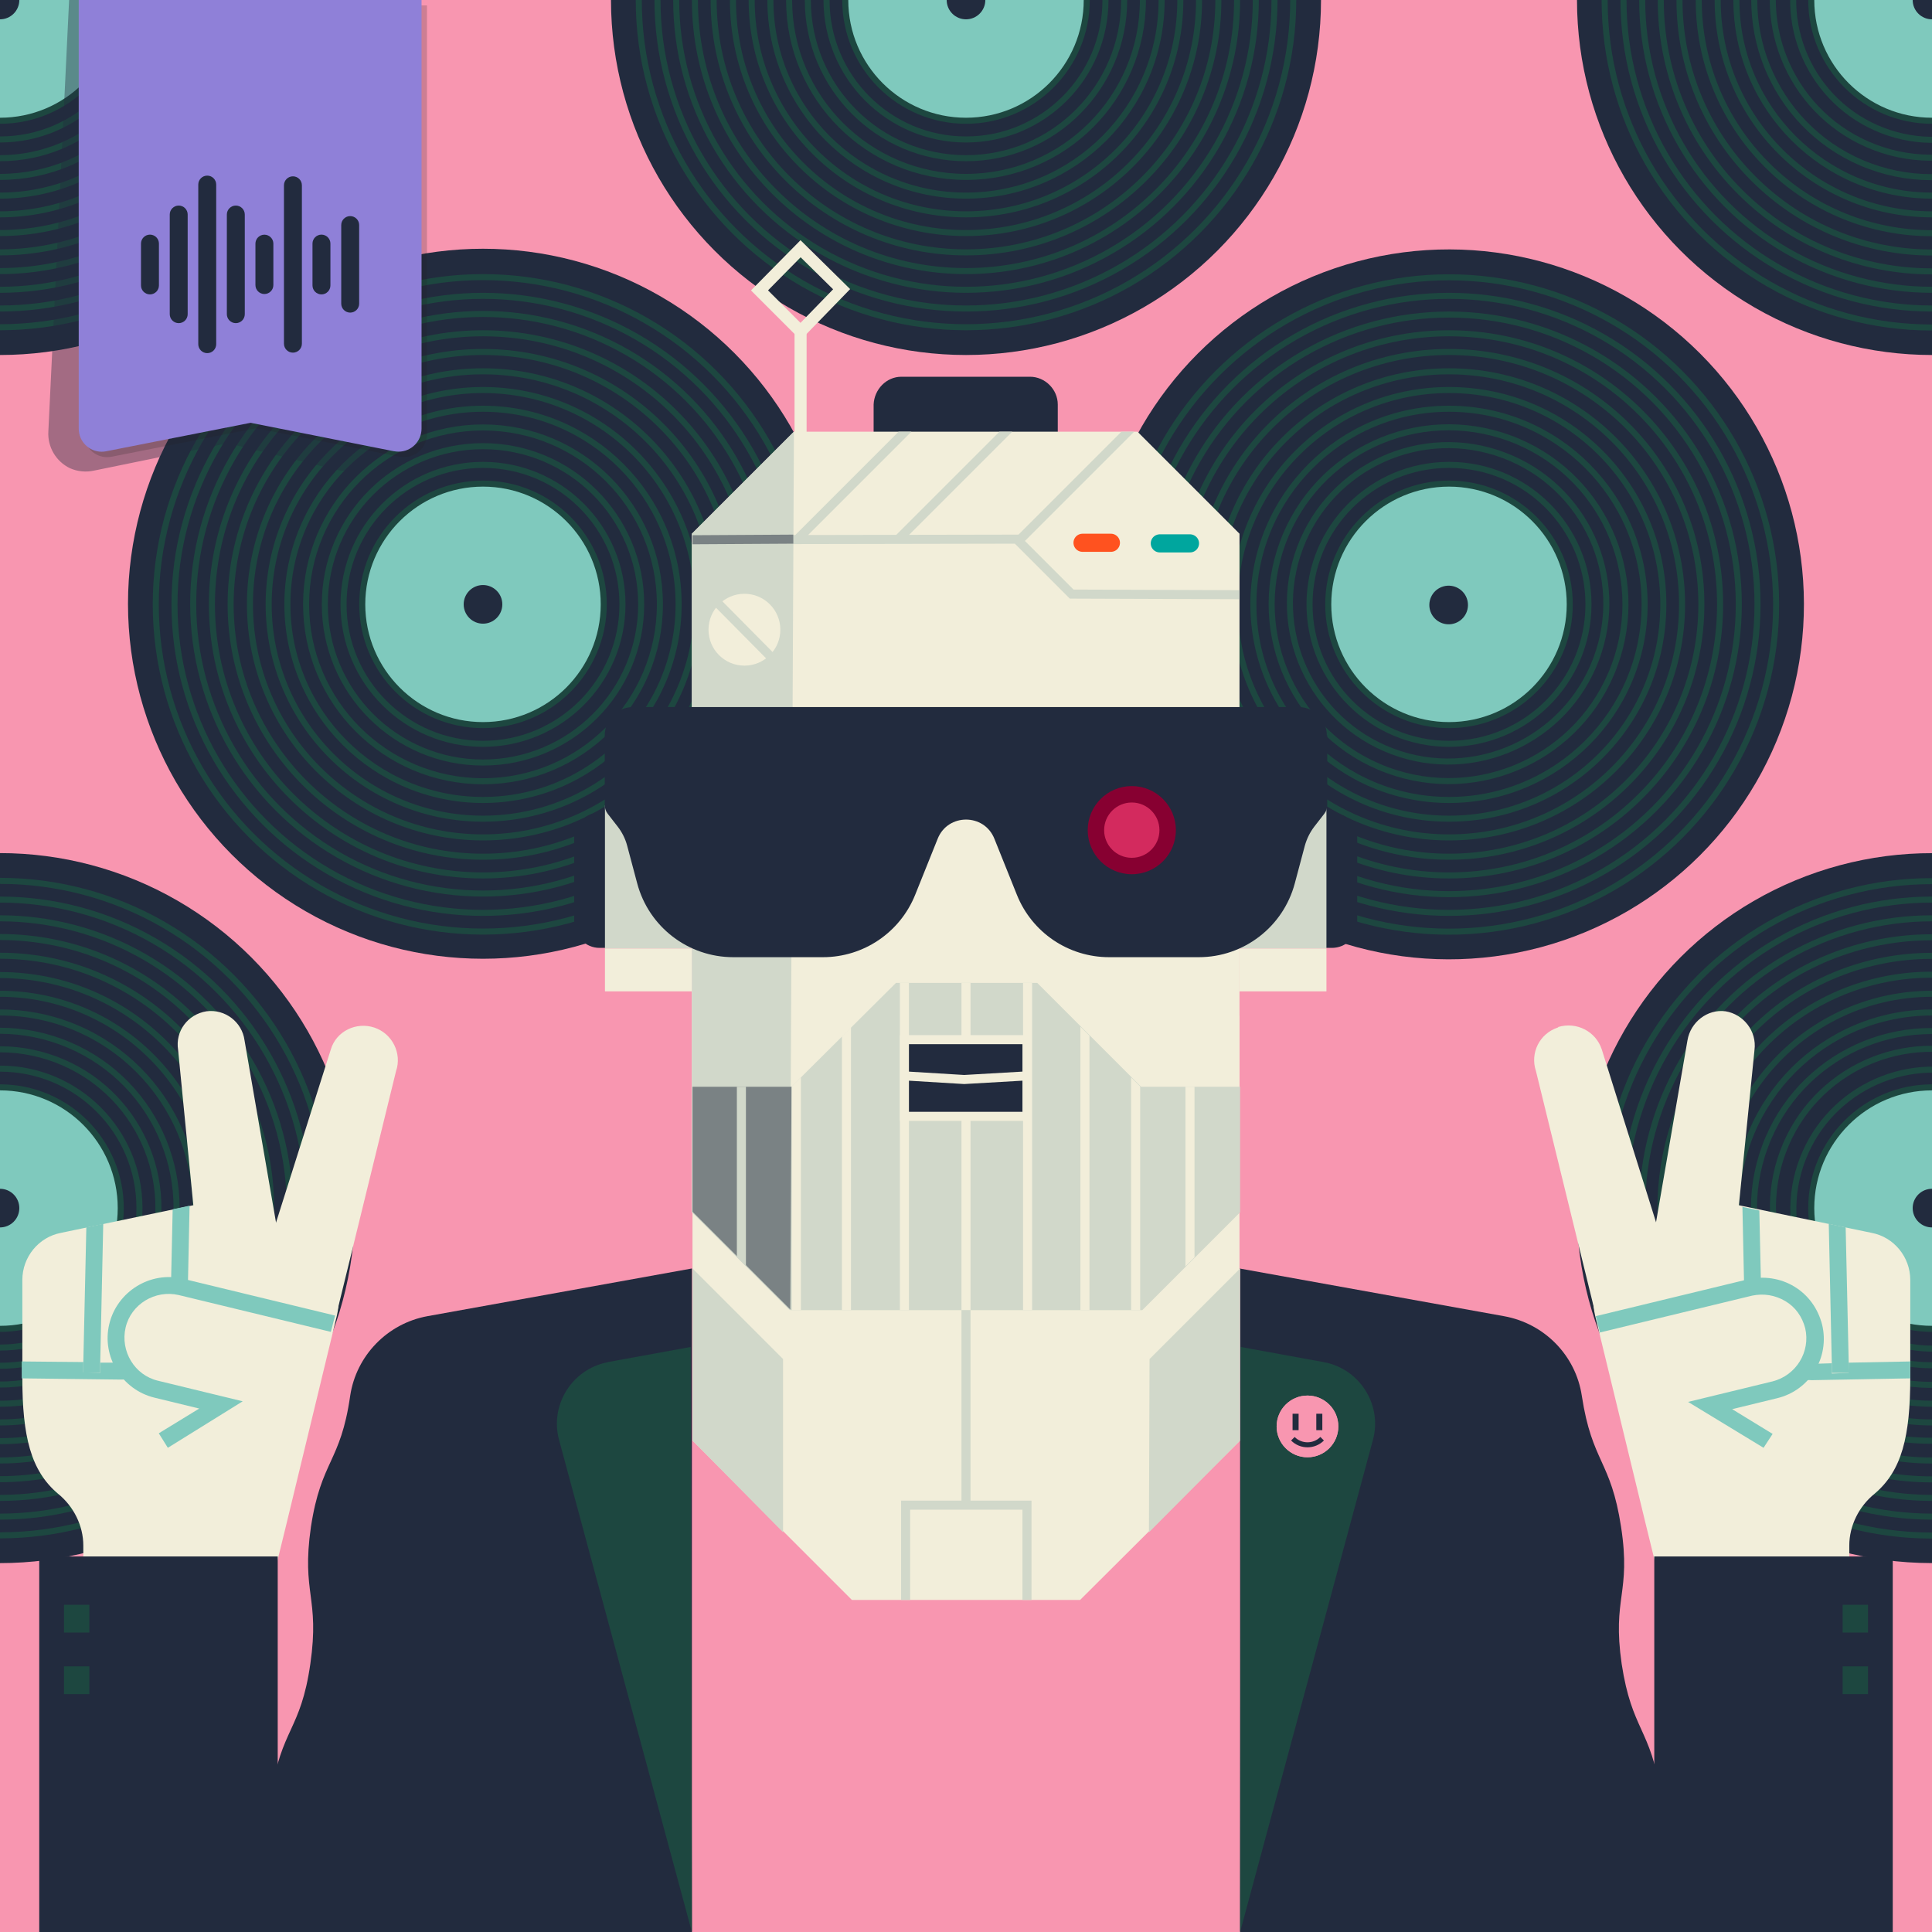 <svg xmlns="http://www.w3.org/2000/svg" version="1.1" xmlns:xlink="http://www.w3.org/1999/xlink" viewBox="0 0 320 320"><clipPath id="Amiga500_lores"><rect y="0" width="320" height="320"/></clipPath><g clip-path="url(#Amiga500_lores)"><rect y="0" fill="#F896B0" width="320" height="320"/>
<g>
	<g>
		<circle fill="#222B3E" cx="160" cy="0" r="58.8"/>
		<circle fill="#7FC9BD" cx="160" cy="0" r="19.8"/>
		<circle fill="#222B3E" cx="160" cy="0" r="3.2"/>
		<g>
			<circle fill="none" stroke="#1D4740" stroke-miterlimit="10" cx="160" cy="0" r="54.2"/>
			<circle fill="none" stroke="#1D4740" stroke-miterlimit="10" cx="160" cy="0" r="51.1"/>
			<circle fill="none" stroke="#1D4740" stroke-miterlimit="10" cx="160" cy="0" r="48"/>
			<circle fill="none" stroke="#1D4740" stroke-miterlimit="10" cx="160" cy="0" r="44.9"/>
			<circle fill="none" stroke="#1D4740" stroke-miterlimit="10" cx="160" cy="0" r="41.8"/>
			<circle fill="none" stroke="#1D4740" stroke-miterlimit="10" cx="160" cy="0" r="38.6"/>
			<circle fill="none" stroke="#1D4740" stroke-miterlimit="10" cx="160" cy="0" r="35.5"/>
			<circle fill="none" stroke="#1D4740" stroke-miterlimit="10" cx="160" cy="0" r="32.4"/>
			<circle fill="none" stroke="#1D4740" stroke-miterlimit="10" cx="160" cy="0" r="29.3"/>
			<circle fill="none" stroke="#1D4740" stroke-miterlimit="10" cx="160" cy="0" r="26.2"/>
			<circle fill="none" stroke="#1D4740" stroke-miterlimit="10" cx="160" cy="0" r="23.1"/>
			<circle fill="none" stroke="#1D4740" stroke-miterlimit="10" cx="160" cy="0" r="20"/>
		</g>
	</g>
	<g>
		<circle fill="#222B3E" cx="320" cy="0" r="58.8"/>
		
			<ellipse transform="matrix(0.942 -0.336 0.336 0.942 18.62 107.558)" fill="#7FC9BD" cx="320" cy="0" rx="19.8" ry="19.8"/>
		<circle fill="#222B3E" cx="320" cy="0" r="3.2"/>
		<g>
			
				<ellipse transform="matrix(0.707 -0.707 0.707 0.707 93.733 226.293)" fill="none" stroke="#1D4740" stroke-miterlimit="10" cx="320" cy="0" rx="54.2" ry="54.2"/>
			<circle fill="none" stroke="#1D4740" stroke-miterlimit="10" cx="320" cy="0" r="51.1"/>
			<circle fill="none" stroke="#1D4740" stroke-miterlimit="10" cx="320" cy="0" r="48"/>
			
				<ellipse transform="matrix(0.707 -0.707 0.707 0.707 93.73 226.296)" fill="none" stroke="#1D4740" stroke-miterlimit="10" cx="320" cy="0" rx="44.9" ry="44.9"/>
			
				<ellipse transform="matrix(0.707 -0.707 0.707 0.707 93.73 226.269)" fill="none" stroke="#1D4740" stroke-miterlimit="10" cx="320" cy="0" rx="41.8" ry="41.8"/>
			
				<ellipse transform="matrix(0.707 -0.707 0.707 0.707 93.72 226.271)" fill="none" stroke="#1D4740" stroke-miterlimit="10" cx="320" cy="0" rx="38.6" ry="38.6"/>
			<circle fill="none" stroke="#1D4740" stroke-miterlimit="10" cx="320" cy="0" r="35.5"/>
			<circle fill="none" stroke="#1D4740" stroke-miterlimit="10" cx="320" cy="0" r="32.4"/>
			
				<ellipse transform="matrix(0.346 -0.938 0.938 0.346 209.143 300.2)" fill="none" stroke="#1D4740" stroke-miterlimit="10" cx="320" cy="0" rx="29.3" ry="29.3"/>
			
				<ellipse transform="matrix(0.352 -0.936 0.936 0.352 207.192 299.433)" fill="none" stroke="#1D4740" stroke-miterlimit="10" cx="320" cy="0" rx="26.2" ry="26.2"/>
			
				<ellipse transform="matrix(0.36 -0.933 0.933 0.36 204.911 298.616)" fill="none" stroke="#1D4740" stroke-miterlimit="10" cx="320" cy="0" rx="23.1" ry="23.1"/>
			<circle fill="none" stroke="#1D4740" stroke-miterlimit="10" cx="320" cy="0" r="20"/>
		</g>
	</g>
	<g>
		<circle fill="#222B3E" cx="0" cy="0" r="58.8"/>
		<circle fill="#7FC9BD" cx="0" cy="0" r="19.8"/>
		<circle fill="#222B3E" cx="0" cy="0" r="3.2"/>
		<g>
			<circle fill="none" stroke="#1D4740" stroke-miterlimit="10" cx="0" cy="0" r="54.2"/>
			<circle fill="none" stroke="#1D4740" stroke-miterlimit="10" cx="0" cy="0" r="51.1"/>
			<circle fill="none" stroke="#1D4740" stroke-miterlimit="10" cx="0" cy="0" r="48"/>
			<circle fill="none" stroke="#1D4740" stroke-miterlimit="10" cx="0" cy="0" r="44.9"/>
			<circle fill="none" stroke="#1D4740" stroke-miterlimit="10" cx="0" cy="0" r="41.8"/>
			<circle fill="none" stroke="#1D4740" stroke-miterlimit="10" cx="0" cy="0" r="38.6"/>
			<circle fill="none" stroke="#1D4740" stroke-miterlimit="10" cx="0" cy="0" r="35.5"/>
			<circle fill="none" stroke="#1D4740" stroke-miterlimit="10" cx="0" cy="0" r="32.4"/>
			<circle fill="none" stroke="#1D4740" stroke-miterlimit="10" cx="0" cy="0" r="29.3"/>
			<circle fill="none" stroke="#1D4740" stroke-miterlimit="10" cx="0" cy="0" r="26.2"/>
			<circle fill="none" stroke="#1D4740" stroke-miterlimit="10" cx="0" cy="0" r="23.1"/>
			<circle fill="none" stroke="#1D4740" stroke-miterlimit="10" cx="0" cy="0" r="20"/>
		</g>
	</g>
	<g>
		<g>
			<circle fill="#222B3E" cx="80" cy="100" r="58.8"/>
			<circle fill="#7FC9BD" cx="80" cy="100" r="19.8"/>
			<circle fill="#222B3E" cx="80" cy="100.1" r="3.2"/>
			<g>
				<circle fill="none" stroke="#1D4740" stroke-miterlimit="10" cx="80" cy="100.1" r="54.2"/>
				<circle fill="none" stroke="#1D4740" stroke-miterlimit="10" cx="80" cy="100.1" r="51.1"/>
				<circle fill="none" stroke="#1D4740" stroke-miterlimit="10" cx="80" cy="100" r="48"/>
				<circle fill="none" stroke="#1D4740" stroke-miterlimit="10" cx="80" cy="100.1" r="44.9"/>
				<circle fill="none" stroke="#1D4740" stroke-miterlimit="10" cx="80" cy="100.1" r="41.8"/>
				<circle fill="none" stroke="#1D4740" stroke-miterlimit="10" cx="80" cy="100.1" r="38.6"/>
				<circle fill="none" stroke="#1D4740" stroke-miterlimit="10" cx="80" cy="100.1" r="35.5"/>
				<circle fill="none" stroke="#1D4740" stroke-miterlimit="10" cx="80" cy="100.1" r="32.4"/>
				<circle fill="none" stroke="#1D4740" stroke-miterlimit="10" cx="80" cy="100.1" r="29.3"/>
				<circle fill="none" stroke="#1D4740" stroke-miterlimit="10" cx="80" cy="100.1" r="26.2"/>
				<circle fill="none" stroke="#1D4740" stroke-miterlimit="10" cx="80" cy="100.1" r="23.1"/>
				<circle fill="none" stroke="#1D4740" stroke-miterlimit="10" cx="80" cy="100.1" r="20"/>
			</g>
		</g>
		<g>
			
				<ellipse transform="matrix(0.707 -0.707 0.707 0.707 -0.455 199.012)" fill="#222B3E" cx="240" cy="100.1" rx="58.8" ry="58.8"/>
			<circle fill="#7FC9BD" cx="240" cy="100.1" r="19.8"/>
			
				<ellipse transform="matrix(0.935 -0.354 0.354 0.935 -19.893 91.572)" fill="#222B3E" cx="240" cy="100.1" rx="3.2" ry="3.2"/>
			<g>
				
					<ellipse transform="matrix(0.707 -0.707 0.707 0.707 -0.461 199.032)" fill="none" stroke="#1D4740" stroke-miterlimit="10" cx="240" cy="100.1" rx="54.2" ry="54.2"/>
				<circle fill="none" stroke="#1D4740" stroke-miterlimit="10" cx="240" cy="100.1" r="51.1"/>
				<circle fill="none" stroke="#1D4740" stroke-miterlimit="10" cx="240" cy="100.1" r="48"/>
				<circle fill="none" stroke="#1D4740" stroke-miterlimit="10" cx="240" cy="100.1" r="44.9"/>
				<circle fill="none" stroke="#1D4740" stroke-miterlimit="10" cx="240" cy="100.1" r="41.8"/>
				<circle fill="none" stroke="#1D4740" stroke-miterlimit="10" cx="240" cy="100.1" r="38.6"/>
				<circle fill="none" stroke="#1D4740" stroke-miterlimit="10" cx="240" cy="100.1" r="35.5"/>
				<circle fill="none" stroke="#1D4740" stroke-miterlimit="10" cx="240" cy="100.1" r="32.4"/>
				
					<ellipse transform="matrix(0.346 -0.938 0.938 0.346 62.993 290.56)" fill="none" stroke="#1D4740" stroke-miterlimit="10" cx="240" cy="100.1" rx="29.3" ry="29.3"/>
				
					<ellipse transform="matrix(0.352 -0.936 0.936 0.352 61.775 289.371)" fill="none" stroke="#1D4740" stroke-miterlimit="10" cx="240" cy="100" rx="26.2" ry="26.2"/>
				<circle fill="none" stroke="#1D4740" stroke-miterlimit="10" cx="240" cy="100.1" r="23.1"/>
				<circle fill="none" stroke="#1D4740" stroke-miterlimit="10" cx="240" cy="100.1" r="20"/>
			</g>
		</g>
	</g>
	<g>
		
			<ellipse transform="matrix(0.707 -0.707 0.707 0.707 -47.767 284.872)" fill="#222B3E" cx="320" cy="200.1" rx="58.8" ry="58.8"/>
		
			<ellipse transform="matrix(0.942 -0.336 0.336 0.942 -48.642 119.201)" fill="#7FC9BD" cx="320" cy="200.1" rx="19.8" ry="19.8"/>
		<circle fill="#222B3E" cx="320" cy="200.1" r="3.2"/>
		<g>
			
				<ellipse transform="matrix(0.707 -0.707 0.707 0.707 -47.788 284.91)" fill="none" stroke="#1D4740" stroke-miterlimit="10" cx="320" cy="200.1" rx="54.2" ry="54.2"/>
			<circle fill="none" stroke="#1D4740" stroke-miterlimit="10" cx="320" cy="200.1" r="51.1"/>
			<circle fill="none" stroke="#1D4740" stroke-miterlimit="10" cx="320" cy="200.1" r="48"/>
			
				<ellipse transform="matrix(0.707 -0.707 0.707 0.707 -47.787 284.907)" fill="none" stroke="#1D4740" stroke-miterlimit="10" cx="320" cy="200.1" rx="44.9" ry="44.9"/>
			
				<ellipse transform="matrix(0.707 -0.707 0.707 0.707 -47.772 284.882)" fill="none" stroke="#1D4740" stroke-miterlimit="10" cx="320" cy="200.1" rx="41.8" ry="41.8"/>
			
				<ellipse transform="matrix(0.478 -0.878 0.878 0.478 -8.843 385.351)" fill="none" stroke="#1D4740" stroke-miterlimit="10" cx="320" cy="200.1" rx="38.6" ry="38.6"/>
			<circle fill="none" stroke="#1D4740" stroke-miterlimit="10" cx="320" cy="200.1" r="35.5"/>
			<circle fill="none" stroke="#1D4740" stroke-miterlimit="10" cx="320" cy="200.1" r="32.4"/>
			
				<ellipse transform="matrix(0.346 -0.938 0.938 0.346 21.401 431.003)" fill="none" stroke="#1D4740" stroke-miterlimit="10" cx="320" cy="200.1" rx="29.3" ry="29.3"/>
			
				<ellipse transform="matrix(0.352 -0.936 0.936 0.352 19.931 429.005)" fill="none" stroke="#1D4740" stroke-miterlimit="10" cx="320" cy="200.1" rx="26.2" ry="26.2"/>
			
				<ellipse transform="matrix(0.36 -0.933 0.933 0.36 18.153 426.759)" fill="none" stroke="#1D4740" stroke-miterlimit="10" cx="320" cy="200.2" rx="23.1" ry="23.1"/>
			<circle fill="none" stroke="#1D4740" stroke-miterlimit="10" cx="320" cy="200.1" r="20"/>
		</g>
	</g>
	<g>
		<circle fill="#222B3E" cx="0" cy="200.1" r="58.8"/>
		<circle fill="#7FC9BD" cx="0" cy="200.1" r="19.8"/>
		<circle fill="#222B3E" cx="0" cy="200.1" r="3.2"/>
		<g>
			<circle fill="none" stroke="#1D4740" stroke-miterlimit="10" cx="0" cy="200.1" r="54.2"/>
			<circle fill="none" stroke="#1D4740" stroke-miterlimit="10" cx="0" cy="200.1" r="51.1"/>
			<circle fill="none" stroke="#1D4740" stroke-miterlimit="10" cx="0" cy="200.1" r="48"/>
			<circle fill="none" stroke="#1D4740" stroke-miterlimit="10" cx="0" cy="200.1" r="44.9"/>
			<circle fill="none" stroke="#1D4740" stroke-miterlimit="10" cx="0" cy="200.1" r="41.8"/>
			<circle fill="none" stroke="#1D4740" stroke-miterlimit="10" cx="0" cy="200.1" r="38.6"/>
			<circle fill="none" stroke="#1D4740" stroke-miterlimit="10" cx="0" cy="200.1" r="35.5"/>
			<circle fill="none" stroke="#1D4740" stroke-miterlimit="10" cx="0" cy="200.1" r="32.4"/>
			
				<ellipse transform="matrix(0.346 -0.938 0.938 0.346 -187.749 130.792)" fill="none" stroke="#1D4740" stroke-miterlimit="10" cx="0" cy="200.1" rx="29.3" ry="29.3"/>
			
				<ellipse transform="matrix(0.352 -0.936 0.936 0.352 -187.261 129.572)" fill="none" stroke="#1D4740" stroke-miterlimit="10" cx="0" cy="200.1" rx="26.2" ry="26.2"/>
			<circle fill="none" stroke="#1D4740" stroke-miterlimit="10" cx="0" cy="200.1" r="23.1"/>
			<circle fill="none" stroke="#1D4740" stroke-miterlimit="10" cx="0" cy="200.1" r="20"/>
		</g>
	</g>
</g><line fill="none" stroke="#F2EEDA" stroke-width="2" stroke-miterlimit="10" x1="132.6" y1="82.2" x2="132.6" y2="54.9"/>
<polygon fill="none" stroke="#F2EEDA" stroke-width="2" stroke-miterlimit="10" points="132.6,54.9 125.8,48.1 132.6,41.2 
	139.4,47.9 "/>
<path fill="#222B3E" d="M220.6,157h-15.3l0,0v-22.4l0,0h15.3c2.3,0,4.2,1.9,4.2,4.2l0,0v14.1C224.8,155.2,222.9,157,220.6,157
	L220.6,157z"/>
<path fill="#222B3E" d="M99.3,134.6h15.3l0,0v22.4l0,0H99.3c-2.3,0-4.2-1.9-4.2-4.2l0,0v-14.1C95.2,136.5,97,134.6,99.3,134.6
	C99.3,134.6,99.3,134.6,99.3,134.6z"/>
<path fill="#222B3E" d="M149.3,62.4h21.3c2.5,0,4.6,2.1,4.6,4.6l0,0v8.6l0,0h-30.5l0,0V67C144.8,64.5,146.8,62.4,149.3,62.4z"/>
<rect x="100.2" y="133.4" fill="#D1D8CA" width="14.4" height="23.7"/>
<rect x="205.3" y="133.4" fill="#D1D8CA" width="14.4" height="23.7"/>
<rect x="205.3" y="157.1" fill="#F2EEDA" width="14.4" height="7.1"/>
<rect x="100.2" y="157.1" fill="#F2EEDA" width="14.4" height="7.1"/>
<path fill="#222B3E" d="M262,231.2c1.7,11.1,4.8,10.6,6.5,21.7c1.7,11.1-1.5,11.6,0.1,22.7c1.7,11.1,4.8,10.6,6.5,21.7
	c1.7,11.1-1.5,11.6,0.1,22.7h-69.9V210.1l43.8,7.9C255.8,219.2,261,224.5,262,231.2"/>
<path fill="#222B3E" d="M58,231.2c-1.6,11.1-4.8,10.6-6.5,21.7c-1.6,11.1,1.5,11.6-0.1,22.7c-1.6,11.1-4.8,10.6-6.5,21.7
	c-1.6,11.1,1.5,11.6-0.2,22.7h69.9V210.1L70.8,218C64.2,219.2,59,224.5,58,231.2"/>
<rect x="114.7" y="210.1" fill="#F896B0" width="90.7" height="109.9"/>
<path fill="#F2EEDA" d="M205.3,168.2v70.5L178.9,265h-37.8l-26.4-26.4v-70.4H205.3z"/>
<polyline fill="none" stroke="#D1D8CA" stroke-width="1.5" stroke-miterlimit="10" points="150,265 150,249.3 170.1,249.3 
	170.1,265 "/>
<polygon fill="#D1D8CA" points="114.7,210.1 129.7,225.1 129.7,253.8 114.7,238.6 "/>
<polygon fill="#D1D8CA" points="205.4,210.1 190.4,225.1 190.3,253.8 205.4,238.6 "/>
<path fill="#F2EEDA" d="M189.1,217h-58.3l-16.2-16.2V88.4l16.9-16.9h56.9l16.9,16.9v112.4L189.1,217z"/>
<path fill="#D1D8CA" d="M130.8,217l-16.2-16.2V88.4l16.9-16.9L130.8,217z"/>
<path fill="#D1D8CA" d="M114.7,181.7v19.1l16.2,16.2h58.3l16.2-16.2V180h-16.4l-17.2-17.2h-23.4L131.1,180h-16.4V181.7z"/>
<path fill="#7A8284" d="M131.1,180h-16.4v20.7l16.2,16.2L131.1,180z"/>
<g>
	<defs>
		<polygon id="SVGID_1_" points="188.9,180 188.9,180 171.7,162.8 148.3,162.8 131.1,180 114.7,180 114.7,200.8 130.8,217 
			189.1,217 205.3,200.8 205.3,180 		"/>
	</defs>
	<clipPath id="SVGID_00000097490876402573465600000005171661526103287437_">
		<use xlink:href="#SVGID_1_"  overflow="visible"/>
	</clipPath>
	<g clip-path="url(#SVGID_00000097490876402573465600000005171661526103287437_)">
		<line fill="none" stroke="#F2EEDA" stroke-width="1.5" stroke-miterlimit="10" x1="160" y1="160.9" x2="160" y2="219.3"/>
		<line fill="none" stroke="#F2EEDA" stroke-width="1.5" stroke-miterlimit="10" x1="170.2" y1="156.4" x2="170.2" y2="219.3"/>
		<line fill="none" stroke="#F2EEDA" stroke-width="1.5" stroke-miterlimit="10" x1="179.7" y1="165.9" x2="179.7" y2="223"/>
		<line fill="none" stroke="#F2EEDA" stroke-width="1.5" stroke-miterlimit="10" x1="188.1" y1="177.6" x2="188.1" y2="225.3"/>
		<line fill="none" stroke="#F2EEDA" stroke-width="1.5" stroke-miterlimit="10" x1="197.1" y1="178.8" x2="197.1" y2="225.3"/>
		<line fill="none" stroke="#D1D8CA" stroke-width="1.5" stroke-miterlimit="10" x1="122.8" y1="176.4" x2="122.8" y2="213.8"/>
		<line fill="none" stroke="#F2EEDA" stroke-width="1.5" stroke-miterlimit="10" x1="131.9" y1="172.2" x2="131.9" y2="217"/>
		<line fill="none" stroke="#F2EEDA" stroke-width="1.5" stroke-miterlimit="10" x1="140.2" y1="166.8" x2="140.2" y2="217"/>
		<line fill="none" stroke="#F2EEDA" stroke-width="1.5" stroke-miterlimit="10" x1="149.8" y1="156.7" x2="149.8" y2="219.3"/>
	</g>
</g>
<path fill="#1D4740" d="M114.6,320l-22-81.5c-1.5-5.5,1.8-11.2,7.3-12.7c0.3-0.1,0.6-0.1,0.8-0.2l13.7-2.5L114.6,320z"/>
<path fill="#1D4740" d="M205.4,320l22-81.5c1.5-5.5-1.8-11.2-7.3-12.7c-0.3-0.1-0.6-0.1-0.9-0.2l-13.7-2.5L205.4,320z"/>
<rect x="149.8" y="172.2" fill="#222B3E" stroke="#F2EEDA" stroke-width="1.5" stroke-miterlimit="10" width="20.3" height="12.7"/>
<polyline fill="none" stroke="#F2EEDA" stroke-width="1.5" stroke-miterlimit="10" points="149.8,178.2 159.7,178.8 170.1,178.2 "/>
<circle fill="#F2EEDA" stroke="#D1D8CA" stroke-width="1.5" stroke-miterlimit="10" cx="123.3" cy="104.3" r="6.7"/>
<line fill="none" stroke="#D1D8CA" stroke-width="1.5" stroke-miterlimit="10" x1="118.6" y1="99.6" x2="128" y2="109.1"/>
<line fill="none" stroke="#D1D8CA" stroke-width="1.5" stroke-miterlimit="10" x1="160" y1="249.3" x2="160" y2="217"/>
<g>
	<defs>
		<polygon id="SVGID_00000157291798974317929230000017925540855113369778_" points="114.7,114 114.7,88.4 131.6,71.5 188.5,71.5 
			205.4,88.4 205.4,114 		"/>
	</defs>
	<clipPath id="SVGID_00000075878821251824144970000018365626702331599791_">
		<use xlink:href="#SVGID_00000157291798974317929230000017925540855113369778_"  overflow="visible"/>
	</clipPath>
	<g clip-path="url(#SVGID_00000075878821251824144970000018365626702331599791_)">
		<polyline fill="none" stroke="#D1D8CA" stroke-width="1.5" stroke-miterlimit="10" points="114.6,89.4 168.4,89.3 177.5,98.4 
			205.3,98.5 		"/>
		<line fill="none" stroke="#7A8284" stroke-width="1.5" stroke-miterlimit="10" x1="114.6" y1="89.4" x2="131.4" y2="89.3"/>
		
			<line fill="none" stroke="#FF521F" stroke-width="3" stroke-linecap="round" stroke-miterlimit="10" x1="179.3" y1="89.9" x2="184" y2="89.9"/>
		
			<line fill="none" stroke="#00A69E" stroke-width="3" stroke-linecap="round" stroke-miterlimit="10" x1="192.1" y1="90" x2="197.1" y2="90"/>
		<line fill="none" stroke="#D1D8CA" stroke-width="1.5" stroke-miterlimit="10" x1="132.1" y1="89.3" x2="151.6" y2="69.8"/>
		<line fill="none" stroke="#D1D8CA" stroke-width="1.5" stroke-miterlimit="10" x1="148.8" y1="89.3" x2="168.3" y2="69.8"/>
		<line fill="none" stroke="#D1D8CA" stroke-width="1.5" stroke-miterlimit="10" x1="169" y1="89.3" x2="188.5" y2="69.8"/>
	</g>
</g><circle cx="216.56" cy="236.26" r="5.11" fill="#F896B0"/><circle cx="216.56" cy="236.26" r="5.11" fill="#F896B0"/><path d="M218.99,238.3c-1.34,1.34-3.52,1.34-4.85,0" fill="none" stroke="#222b3e" stroke-miterlimit="10" stroke-width=".83"/><line x1="218.52" y1="234.16" x2="218.52" y2="236.88" fill="none" stroke="#222b3e" stroke-miterlimit="10"/><line x1="214.59" y1="234.16" x2="214.59" y2="236.88" fill="none" stroke="#222b3e" stroke-miterlimit="10"/><rect width="320" height="320" fill="none"/><rect width="320" height="320" fill="none"/><path fill="#F2EEDA" d="M285.8,167.5L285.8,167.5c-3-0.4-5.8,1.8-6.3,4.8l-7,40.5l14,1.9l4.1-40.8C291,170.8,288.8,168,285.8,167.5z
	"/>
<path fill="#F2EEDA" d="M258,170.2L258,170.2c-3,1-4.6,4.2-3.6,7.2c0,0,0,0,0,0l9.9,40.4l13.4-4.5l-12.4-39.5c-1-3-4.2-4.6-7.2-3.7
	C258.1,170.2,258,170.2,258,170.2z"/>
<path fill="#F2EEDA" d="M287.4,199.5l-14,3.4c-6.7,1.6-10.7,8.3-9.2,15l8.4,34.6l1.3,5.3l1,4.3l31.4-2.6V256c0-3.3,1.6-6.5,4.2-8.6
	c4.5-3.8,5.9-9.5,5.9-19.2V212c0-3.8-2.7-7.1-6.4-7.8L287.4,199.5z"/>
<path fill="#7FC9BD" d="M316.4,228.1v-2.6l-10.2,0.2l0,1.7l-2.8,0.1l0-1.7l-3.3,0.1c-4.2-0.1-7.8-3.2-8.3-7.4l-0.4-18l-2.8-0.6
	l0.4,18.7l0,0.1c0.7,5.6,5.4,9.8,11.1,9.9l16.3-0.3C316.4,228.2,316.4,228.2,316.4,228.1z"/>
<polygon fill="#7FC9BD" points="306.3,227.4 306.2,225.6 305.7,203.3 302.9,202.7 303.4,225.7 303.4,227.4 "/>
<path fill="#F2EEDA" d="M264.6,219.3l25.2-6.1c4.7-1.1,9.4,1.7,10.5,6.4c0,0,0,0,0,0l0,0c1.1,4.7-1.8,9.4-6.4,10.5l-10.7,2.6
	l9.6,5.9"/>
<path fill="#7FC9BD" d="M292.1,239.8l-12.5-7.6l14-3.4c3.9-1,6.3-4.9,5.4-8.8c-0.5-1.9-1.6-3.5-3.3-4.5c-1.7-1-3.6-1.3-5.5-0.9
	l-25.2,6.1l-0.7-2.7l25.2-6.1c2.6-0.6,5.4-0.2,7.7,1.2c2.3,1.4,3.9,3.6,4.6,6.3c1.3,5.4-2,10.9-7.5,12.2l-7.4,1.8l6.7,4.1
	L292.1,239.8z"/>
<rect x="274" y="257.8" fill="#222B3E" width="39.5" height="62.2"/>
<rect x="305.2" y="265.8" fill="#1D4740" width="4.2" height="4.6"/>
<rect x="305.2" y="276" fill="#1D4740" width="4.2" height="4.6"/>
<path fill="#F2EEDA" d="M34.2,167.5L34.2,167.5c3.1-0.4,5.9,1.8,6.3,4.8l7,40.5l-14,1.9l-4-40.8C29,170.8,31.1,168,34.2,167.5
	C34.2,167.5,34.2,167.5,34.2,167.5z"/>
<path fill="#F2EEDA" d="M62,170.2L62,170.2c3,1,4.6,4.3,3.6,7.2l-9.9,40.4l-13.4-4.5l12.5-39.5C55.7,170.8,59,169.2,62,170.2
	C62,170.2,62,170.2,62,170.2z"/>
<path fill="#F2EEDA" d="M32.6,199.5l14,3.4c6.7,1.6,10.7,8.3,9.2,15l-8.4,34.7l-1.3,5.3l-1,4.3l-31.3-2.6V256c0-3.3-1.6-6.5-4.2-8.6
	c-4.5-3.8-5.9-9.5-5.9-19.2V212c0-3.8,2.7-7.1,6.4-7.8L32.6,199.5z"/>
<path fill="#7FC9BD" d="M31,218.6l0.4-18.9l-2.8,0.6l-0.4,18c-0.6,4.2-4.1,7.3-8.3,7.4l-3.3,0l0,1.7l-2.8-0.1l0-1.7l-10.2-0.1v2.6
	c0,0.1,0,0.1,0,0.2l16.4,0.2C25.6,228.5,30.3,224.2,31,218.6z"/>
<polygon fill="#7FC9BD" points="16.6,227.4 16.6,225.7 17.1,202.7 14.3,203.3 13.8,225.7 13.8,227.4 "/>
<path fill="#F2EEDA" d="M55.3,219.3l-25.2-6.1c-4.7-1.1-9.4,1.8-10.5,6.4l0,0c-1.1,4.7,1.8,9.4,6.4,10.5l10.7,2.6l-9.6,5.9"/>
<path fill="#7FC9BD" d="M27.8,239.8l-1.5-2.4l6.7-4.1l-7.4-1.8c-5.4-1.3-8.8-6.8-7.5-12.2c1.3-5.4,6.8-8.8,12.2-7.5l25.2,6.1
	l-0.7,2.7l-25.2-6.1c-3.9-0.9-7.9,1.5-8.8,5.4c-0.9,3.9,1.5,7.9,5.4,8.8l14,3.4L27.8,239.8z"/>
<rect x="6.5" y="257.8" fill="#222B3E" width="39.5" height="62.2"/>
<rect x="10.6" y="265.8" fill="#1D4740" width="4.2" height="4.6"/>
<rect x="10.6" y="276" fill="#1D4740" width="4.2" height="4.6"/><rect width="320" height="320" fill="none"/><path d="M219.83,121.78v11.59c0,.52-.17,1.02-.49,1.42l-1.64,2.11c-.73,.95-1.26,2.03-1.58,3.18l-1.66,6.23c-1.92,7.2-8.44,12.23-15.9,12.23h-14.86c-6.73,0-12.77-4.09-15.27-10.33l-3.73-9.29c-1.69-4.23-7.7-4.23-9.39,0l-3.73,9.29c-2.51,6.24-8.55,10.33-15.27,10.33h-14.86c-7.46,0-13.99-5.01-15.91-12.23l-1.66-6.23c-.3-1.15-.85-2.24-1.58-3.18l-1.64-2.11c-.32-.41-.49-.91-.49-1.42v-11.59c0-2.59,2.1-4.67,4.67-4.67h110.25c2.59,0,4.67,2.1,4.67,4.67h.03Z" fill="#222b3e"/><circle cx="187.46" cy="137.5" r="7.3" fill="#870031"/><circle cx="187.46" cy="137.5" r="4.58" fill="#d32a5e"/><g transform="translate(8, 0) scale(0.9)">
    <g opacity=".4">
        <path d="M53,86.45l-19.99-4.88-24.56,5.03c-1.5,.34-3.07,.19-4.48-.44-2.56-1.24-4.13-3.91-3.96-6.75L3.83,0h62.18l-3.55,79.42c-.17,4.18-3.7,7.43-7.88,7.26-.53-.02-1.06-.1-1.58-.23Z"
              fill="#222b3e"/>
    </g>
    <path d="M64.63,84.05l-26.4-5.24-26.57,5.24c-2.29,.46-4.52-1.03-4.98-3.33-.05-.27-.08-.55-.08-.83V1h63.09V79.88c0,2.34-1.89,4.24-4.23,4.24-.28,0-.57-.03-.84-.08h.01Z"
          fill="#231f20" opacity=".2"/>
    <path d="M63.63,83.05l-26.4-5.24-26.57,5.24c-2.29,.46-4.52-1.03-4.98-3.33-.05-.27-.08-.55-.08-.83V0h63.09V78.88c0,2.34-1.89,4.24-4.23,4.24-.28,0-.57-.03-.84-.08h.01Z"
          fill="#8f80d8"/>
    <path d="M24,59.47c-.91,0-1.65-.74-1.65-1.65v-18.34c0-.91,.74-1.65,1.65-1.65s1.65,.74,1.65,1.65v18.34c0,.91-.74,1.65-1.65,1.65Z"
          fill="#222b3e"/>
    <path d="M29.25,64.99c-.91,0-1.65-.74-1.65-1.65v-29.37c0-.91,.74-1.65,1.65-1.65s1.65,.74,1.65,1.65v29.37c0,.91-.74,1.65-1.65,1.65Z"
          fill="#222b3e"/>
    <path d="M34.51,59.47c-.91,0-1.65-.74-1.65-1.65v-18.34c0-.91,.74-1.65,1.65-1.65s1.65,.74,1.65,1.65v18.34c0,.91-.74,1.65-1.65,1.65Z"
          fill="#222b3e"/>
    <path d="M39.77,54.11c-.91,0-1.65-.74-1.65-1.65v-7.62c0-.91,.74-1.65,1.65-1.65s1.65,.74,1.65,1.65v7.62c0,.91-.74,1.65-1.65,1.65Z"
          fill="#222b3e"/>
    <path d="M45.02,64.9c-.91,0-1.65-.74-1.65-1.65v-29.15c0-.91,.74-1.65,1.65-1.65s1.65,.74,1.65,1.65v29.15c0,.91-.74,1.65-1.65,1.65Z"
          fill="#222b3e"/>
    <path d="M50.27,54.18c-.91,0-1.65-.74-1.65-1.65v-7.7c0-.91,.74-1.65,1.65-1.65s1.65,.74,1.65,1.65v7.7c0,.91-.74,1.65-1.65,1.65Z"
          fill="#222b3e"/>
    <path d="M18.71,54.18c-.91,0-1.65-.74-1.65-1.65v-7.7c0-.91,.74-1.65,1.65-1.65s1.65,.74,1.65,1.65v7.7c0,.91-.74,1.65-1.65,1.65Z"
          fill="#222b3e"/>
    <path d="M55.53,57.53c-.9-.02-1.62-.75-1.62-1.65v-14.46c0-.91,.74-1.65,1.65-1.65s1.65,.74,1.65,1.65v14.46c0,.91-.74,1.65-1.65,1.65-.01,0-.02,0-.03,0Z"
          fill="#222b3e"/>
    </g></g></svg>
